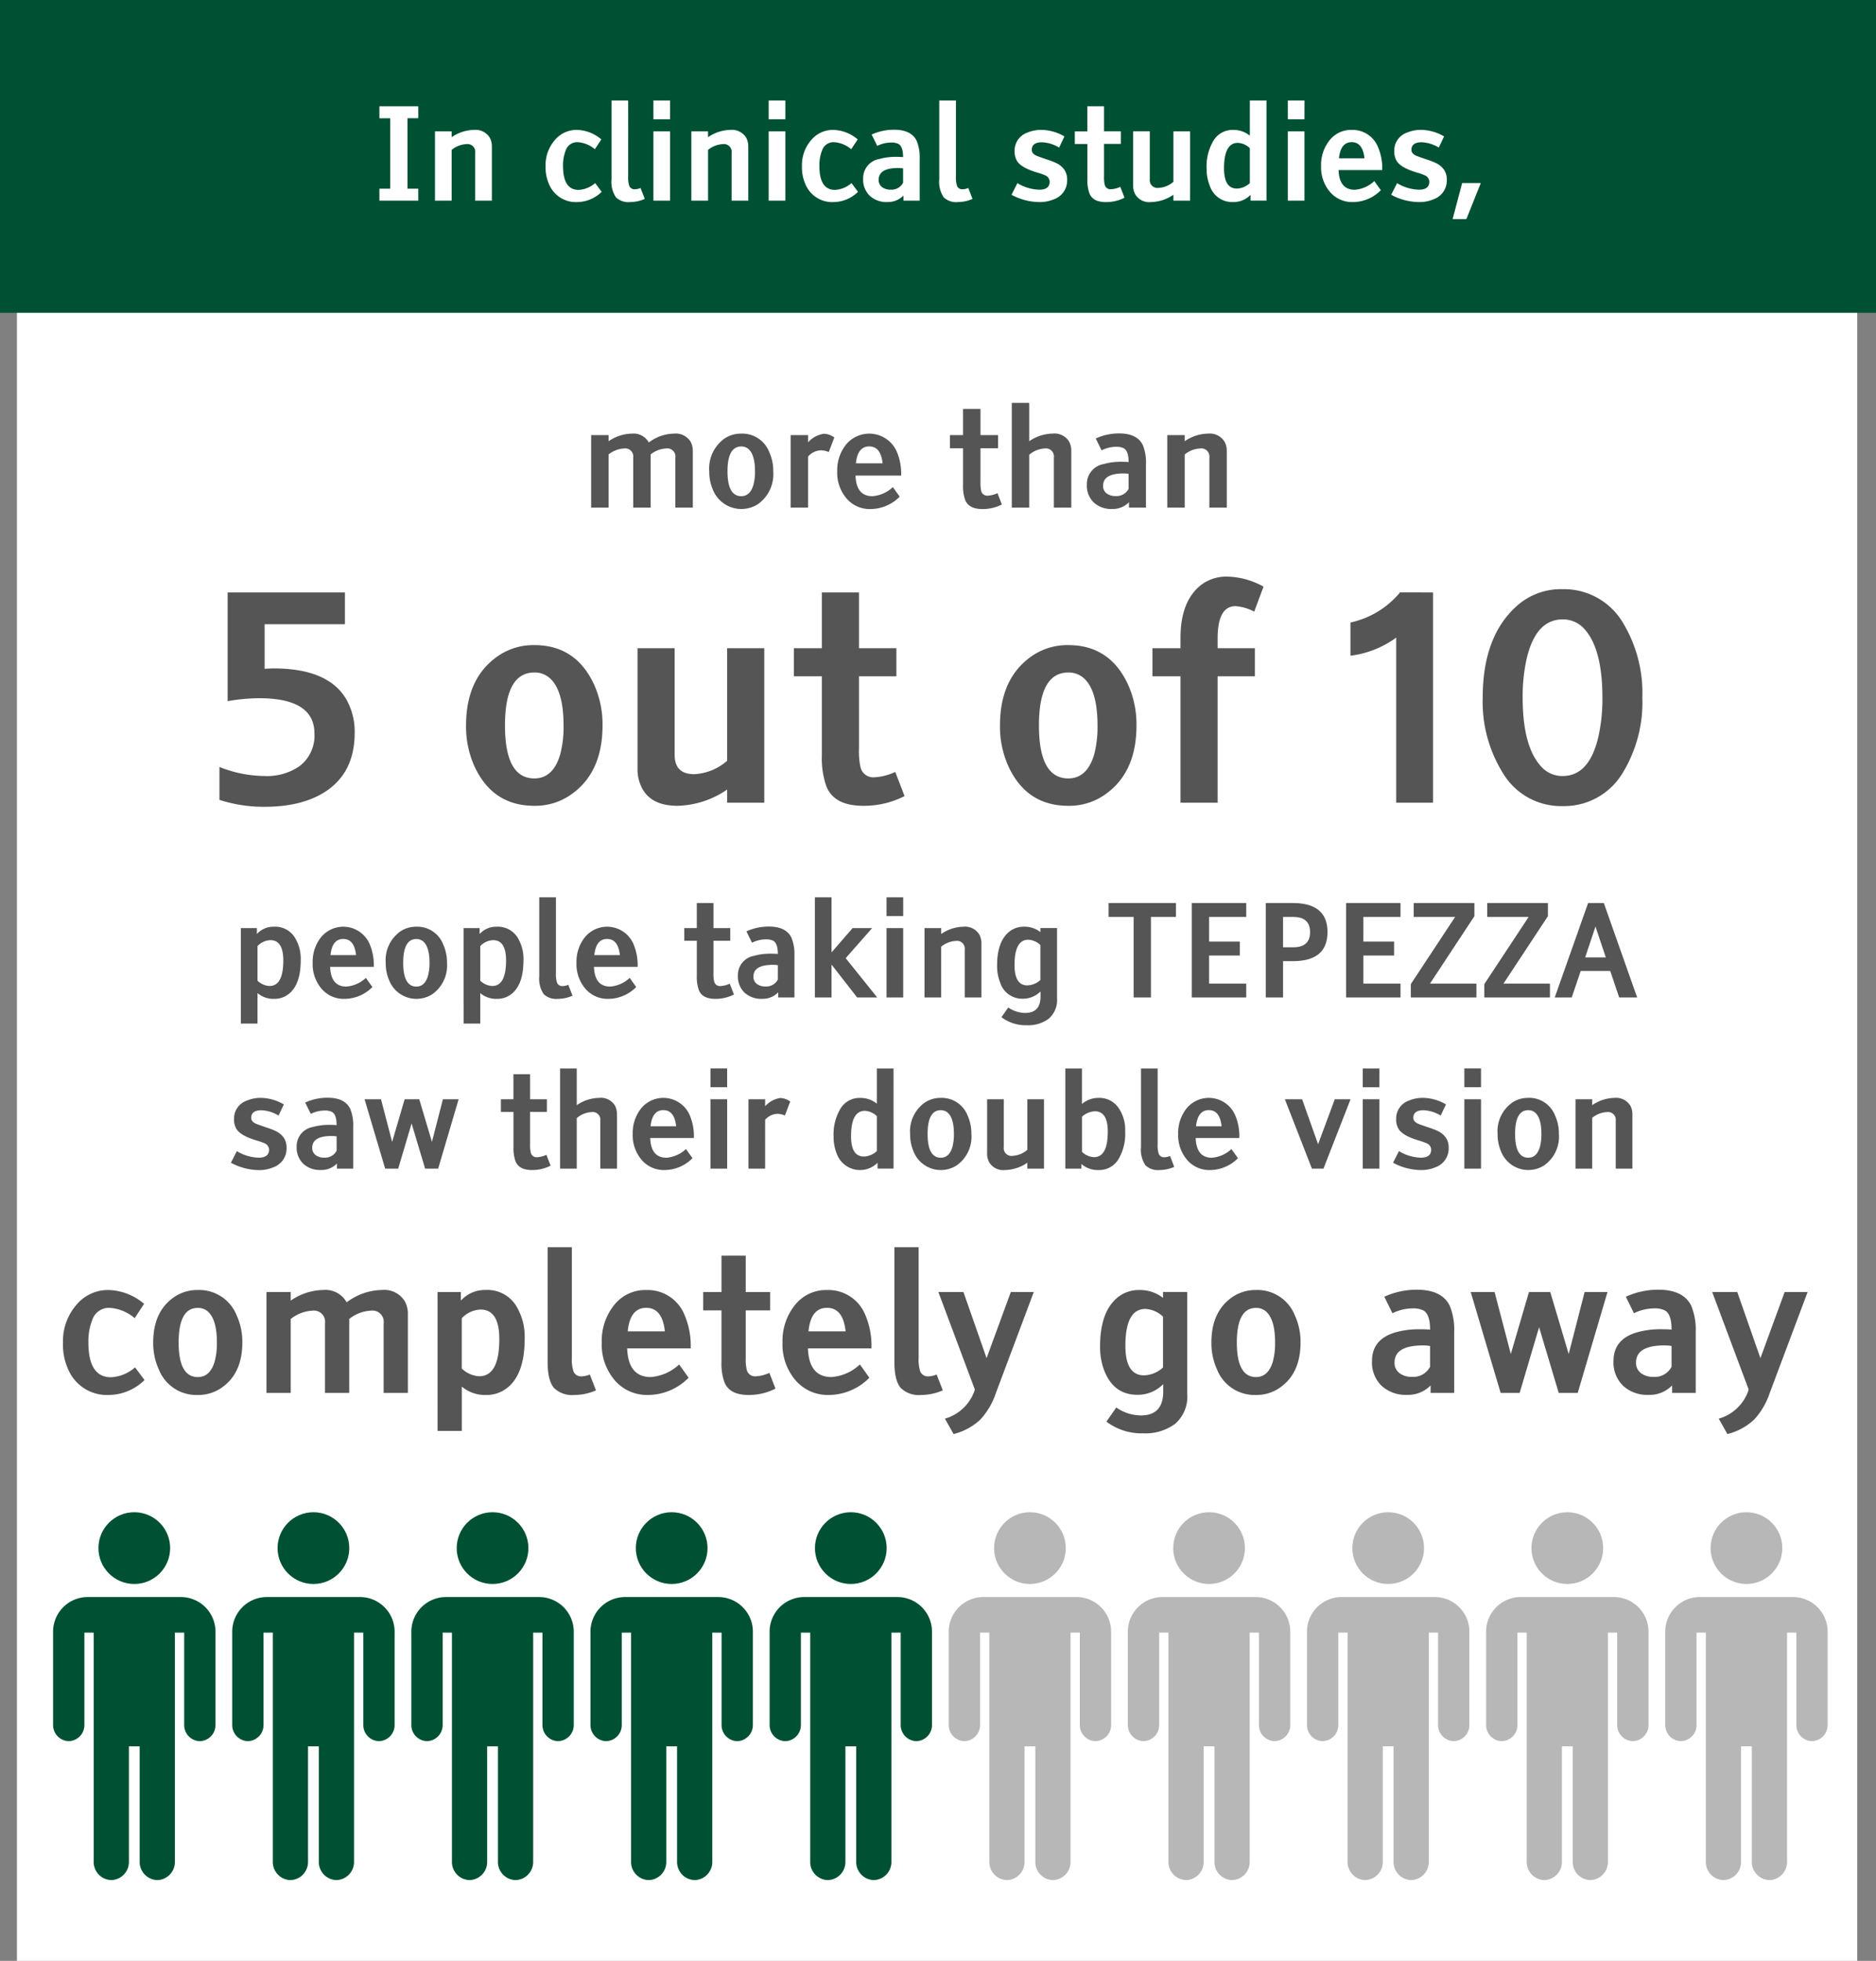 <svg xmlns="http://www.w3.org/2000/svg" width="318" height="332.224" viewBox="0 0 318 332.224">
  <rect x="0" y="0" width="318" height="332.224" fill="#808080" stroke="none"/>
  <g id="Group_8150" data-name="Group 8150" transform="translate(-22 -4941)">
    <path id="Path_491" data-name="Path 491" d="M0,0H311.949V332H0Z" transform="translate(24.872 4941.22)" fill="#fff"/>
    <rect id="Rectangle_218" data-name="Rectangle 218" width="318" height="53" transform="translate(22 4941)" fill="#005133"/>
    <path id="Introducing_TEPEZZA_" data-name="Introducing TEPEZZA," d="M-88.924-2.03H-87.1V0h-6.585V-2.03h1.826V-13.965h-1.826V-16H-87.1v2.03h-1.826Zm14.3-7.122V0h-2.825V-8.1a1.315,1.315,0,0,0-1.493-1.482,4.274,4.274,0,0,0-2.5.978V0h-2.825V-11.752h2.825v1a6.834,6.834,0,0,1,3.781-1.235,2.823,2.823,0,0,1,2.686,1.321A3.056,3.056,0,0,1-74.626-9.152Zm17.51,6.177L-56.01-1.5A6,6,0,0,1-60.156.236a4.9,4.9,0,0,1-4.6-2.653,7.064,7.064,0,0,1-.763-3.459,6.447,6.447,0,0,1,1.493-4.3,4.8,4.8,0,0,1,3.813-1.815,6.627,6.627,0,0,1,4.146,1.611l-1.1,1.665a5,5,0,0,0-2.976-1.2,2.052,2.052,0,0,0-1.977,1.439,6.7,6.7,0,0,0-.44,2.6q0,4.05,2.643,4.05A4.655,4.655,0,0,0-57.116-2.976Zm7.691.827.72,1.848a6.249,6.249,0,0,1-2.514.537,3.026,3.026,0,0,1-2.374-.806,4.677,4.677,0,0,1-.752-3.04V-16.973h2.825V-4.125a4.615,4.615,0,0,0,.193,1.644.956.956,0,0,0,.967.548A2.519,2.519,0,0,0-49.425-2.148Zm5.006-9.6V0h-2.825V-11.752Zm0-2.041h-2.825v-3.18h2.825Zm13.256,4.641V0h-2.825V-8.1a1.315,1.315,0,0,0-1.493-1.482,4.274,4.274,0,0,0-2.5.978V0H-40.81V-11.752h2.825v1A6.834,6.834,0,0,1-34.2-11.988a2.823,2.823,0,0,1,2.686,1.321A3.056,3.056,0,0,1-31.163-9.152Zm6.284-2.6V0H-27.7V-11.752Zm0-2.041H-27.7v-3.18h2.825ZM-13.664-2.976-12.558-1.5A6,6,0,0,1-16.7.236a4.9,4.9,0,0,1-4.6-2.653,7.064,7.064,0,0,1-.763-3.459,6.447,6.447,0,0,1,1.493-4.3,4.8,4.8,0,0,1,3.813-1.815,6.627,6.627,0,0,1,4.146,1.611l-1.1,1.665a5,5,0,0,0-2.976-1.2,2.052,2.052,0,0,0-1.977,1.439,6.7,6.7,0,0,0-.44,2.6q0,4.05,2.643,4.05A4.655,4.655,0,0,0-13.664-2.976ZM-9.3-9.281l-.945-1.923a9.049,9.049,0,0,1,3.792-.816q2.943,0,3.846,1.9a7.345,7.345,0,0,1,.5,3.029V0h-2.75V-.87a3.663,3.663,0,0,1-2.75,1.1A4.151,4.151,0,0,1-10.565-.827a3.769,3.769,0,0,1-1.123-2.89A3.287,3.287,0,0,1-8.959-7.058a10.047,10.047,0,0,1,2.825-.365q.666,0,1.214.043,0-1.8-.784-2.234a2.648,2.648,0,0,0-1.235-.236A5.357,5.357,0,0,0-9.3-9.281ZM-4.92-3.04V-5.468a4.861,4.861,0,0,0-.838-.064q-3.3,0-3.3,2a1.474,1.474,0,0,0,.623,1.268,2.368,2.368,0,0,0,1.407.4A2.205,2.205,0,0,0-4.92-3.04Zm11.054.892L6.854-.3A6.249,6.249,0,0,1,4.34.236,3.026,3.026,0,0,1,1.966-.569a4.677,4.677,0,0,1-.752-3.04V-16.973H4.039V-4.125a4.615,4.615,0,0,0,.193,1.644.956.956,0,0,0,.967.548A2.519,2.519,0,0,0,6.134-2.148ZM13.46-1l1-1.966a7.56,7.56,0,0,0,3.706,1.106q1.762,0,1.762-1.364A1.215,1.215,0,0,0,19.153-4.3,10.262,10.262,0,0,0,17.8-4.77q-2.664-.795-3.384-1.923a3.077,3.077,0,0,1-.43-1.7,3.219,3.219,0,0,1,2.127-3.126,6.15,6.15,0,0,1,2.514-.473,7.961,7.961,0,0,1,3.8,1.106l-.892,1.891a6.126,6.126,0,0,0-2.911-.9q-1.729,0-1.729,1.3,0,.591.752.956.258.129,1.944.7a11.3,11.3,0,0,1,1.568.623,3.456,3.456,0,0,1,1.273,1.1A2.978,2.978,0,0,1,22.892-3.5,3.364,3.364,0,0,1,20.646-.236,6.074,6.074,0,0,1,18.2.236,10.143,10.143,0,0,1,13.46-1ZM31.9-2.342,32.613-.5a6.773,6.773,0,0,1-3.147.741q-2.213,0-2.8-1.482a6.437,6.437,0,0,1-.344-2.363v-6H24.191v-2.138h2.127V-16h2.825v4.243H31.99v2.138H29.144v5.489A5.627,5.627,0,0,0,29.262-2.7a.988.988,0,0,0,1.031.763A4.213,4.213,0,0,0,31.9-2.342Zm2.17-.269v-9.142H36.9v8.11A1.31,1.31,0,0,0,38.393-2.17,4.105,4.105,0,0,0,40.9-3.19v-8.562h2.825V0H40.9V-1A6.978,6.978,0,0,1,37.114.236a2.766,2.766,0,0,1-2.686-1.321A3.08,3.08,0,0,1,34.074-2.61Zm19.787-8.4v-5.962h2.825V-.011H53.979V-.988A4.018,4.018,0,0,1,50.993.236a3.991,3.991,0,0,1-3.91-2.729,7.485,7.485,0,0,1-.548-2.933,8.493,8.493,0,0,1,1.171-4.759,3.76,3.76,0,0,1,3.33-1.8A4.345,4.345,0,0,1,53.861-11.011Zm0,8.035V-8.895a3.12,3.12,0,0,0-2.03-.9q-2.342,0-2.342,4.308,0,3.438,2.181,3.438A3.381,3.381,0,0,0,53.861-2.976Zm9.26-8.776V0H60.3V-11.752Zm0-2.041H60.3v-3.18h2.825ZM74.959-3.319l1.106,1.547A6.682,6.682,0,0,1,71.317.236,4.931,4.931,0,0,1,67.45-1.477a6.411,6.411,0,0,1-1.515-4.41,6.656,6.656,0,0,1,1.434-4.334,4.6,4.6,0,0,1,3.754-1.767,4.628,4.628,0,0,1,4.437,2.847A9.118,9.118,0,0,1,76.3-5.188H68.9q.118,3.341,2.75,3.341A5.443,5.443,0,0,0,74.959-3.319ZM68.965-7.176h4.329Q73-9.915,71.124-9.915T68.965-7.176ZM77.816-1l1-1.966a7.56,7.56,0,0,0,3.706,1.106q1.762,0,1.762-1.364A1.215,1.215,0,0,0,83.51-4.3a10.262,10.262,0,0,0-1.354-.473q-2.664-.795-3.384-1.923a3.077,3.077,0,0,1-.43-1.7,3.219,3.219,0,0,1,2.127-3.126,6.15,6.15,0,0,1,2.514-.473,7.961,7.961,0,0,1,3.8,1.106l-.892,1.891a6.126,6.126,0,0,0-2.911-.9q-1.729,0-1.729,1.3,0,.591.752.956.258.129,1.944.7a11.3,11.3,0,0,1,1.568.623,3.456,3.456,0,0,1,1.273,1.1A2.979,2.979,0,0,1,87.248-3.5,3.364,3.364,0,0,1,85-.236a6.074,6.074,0,0,1-2.449.473A10.143,10.143,0,0,1,77.816-1ZM90.567,3.115H88.236l1.611-6.1h3.158Z" transform="translate(180 4975)" fill="#fff"/>
    <g id="Group_1146" data-name="Group 1146" transform="translate(3.36 1195)">
      <g id="noun_people_1255095" transform="translate(27.64 4002.213)">
        <g id="Group_1127" data-name="Group 1127" transform="translate(0 0)">
          <path id="Path_488" data-name="Path 488" d="M25.648,25.3H10.723A5.878,5.878,0,0,0,5,31.323H5v15.6a2.725,2.725,0,0,0,2.653,2.791h0a2.725,2.725,0,0,0,2.653-2.791v-15.6H11.88V70.112a3.066,3.066,0,0,0,2.985,3.141h0a3.066,3.066,0,0,0,2.985-3.141V50.591h1.827V70.112a3.066,3.066,0,0,0,2.985,3.141h0a3.066,3.066,0,0,0,2.985-3.141V31.323h1.574v15.6a2.725,2.725,0,0,0,2.653,2.791h0a2.725,2.725,0,0,0,2.653-2.791v-15.6h0A5.877,5.877,0,0,0,26.805,25.3H25.648Z" transform="translate(-5 -10.93)" fill="#005133"/>
          <circle id="Ellipse_210" data-name="Ellipse 210" cx="6.078" cy="6.078" r="6.078" transform="translate(7.686)" fill="#005133"/>
        </g>
      </g>
      <g id="noun_people_1255095-2" data-name="noun_people_1255095" transform="translate(58.004 4002.213)">
        <g id="Group_1127-2" data-name="Group 1127" transform="translate(0 0)">
          <path id="Path_488-2" data-name="Path 488" d="M25.648,25.3H10.723A5.878,5.878,0,0,0,5,31.323H5v15.6a2.725,2.725,0,0,0,2.653,2.791h0a2.725,2.725,0,0,0,2.653-2.791v-15.6H11.88V70.112a3.066,3.066,0,0,0,2.985,3.141h0a3.066,3.066,0,0,0,2.985-3.141V50.591h1.827V70.112a3.066,3.066,0,0,0,2.985,3.141h0a3.066,3.066,0,0,0,2.985-3.141V31.323h1.574v15.6a2.725,2.725,0,0,0,2.653,2.791h0a2.725,2.725,0,0,0,2.653-2.791v-15.6h0A5.877,5.877,0,0,0,26.805,25.3H25.648Z" transform="translate(-5 -10.93)" fill="#005133"/>
          <circle id="Ellipse_210-2" data-name="Ellipse 210" cx="6.078" cy="6.078" r="6.078" transform="translate(7.686)" fill="#005133"/>
        </g>
      </g>
      <g id="noun_people_1255095-3" data-name="noun_people_1255095" transform="translate(88.368 4002.213)">
        <g id="Group_1127-3" data-name="Group 1127" transform="translate(0 0)">
          <path id="Path_488-3" data-name="Path 488" d="M25.648,25.3H10.723A5.878,5.878,0,0,0,5,31.323H5v15.6a2.725,2.725,0,0,0,2.653,2.791h0a2.725,2.725,0,0,0,2.653-2.791v-15.6H11.88V70.112a3.066,3.066,0,0,0,2.985,3.141h0a3.066,3.066,0,0,0,2.985-3.141V50.591h1.827V70.112a3.066,3.066,0,0,0,2.985,3.141h0a3.066,3.066,0,0,0,2.985-3.141V31.323h1.574v15.6a2.725,2.725,0,0,0,2.653,2.791h0a2.725,2.725,0,0,0,2.653-2.791v-15.6h0A5.877,5.877,0,0,0,26.805,25.3H25.648Z" transform="translate(-5 -10.93)" fill="#005133"/>
          <circle id="Ellipse_210-3" data-name="Ellipse 210" cx="6.078" cy="6.078" r="6.078" transform="translate(7.686)" fill="#005133"/>
        </g>
      </g>
      <g id="noun_people_1255095-4" data-name="noun_people_1255095" transform="translate(118.732 4002.213)">
        <g id="Group_1127-4" data-name="Group 1127" transform="translate(0 0)">
          <path id="Path_488-4" data-name="Path 488" d="M25.648,25.3H10.723A5.878,5.878,0,0,0,5,31.323H5v15.6a2.725,2.725,0,0,0,2.653,2.791h0a2.725,2.725,0,0,0,2.653-2.791v-15.6H11.88V70.112a3.066,3.066,0,0,0,2.985,3.141h0a3.066,3.066,0,0,0,2.985-3.141V50.591h1.827V70.112a3.066,3.066,0,0,0,2.985,3.141h0a3.066,3.066,0,0,0,2.985-3.141V31.323h1.574v15.6a2.725,2.725,0,0,0,2.653,2.791h0a2.725,2.725,0,0,0,2.653-2.791v-15.6h0A5.877,5.877,0,0,0,26.805,25.3H25.648Z" transform="translate(-5 -10.93)" fill="#005133"/>
          <circle id="Ellipse_210-4" data-name="Ellipse 210" cx="6.078" cy="6.078" r="6.078" transform="translate(7.686)" fill="#005133"/>
        </g>
      </g>
      <g id="noun_people_1255095-5" data-name="noun_people_1255095" transform="translate(149.095 4002.213)">
        <g id="Group_1127-5" data-name="Group 1127" transform="translate(0 0)">
          <path id="Path_488-5" data-name="Path 488" d="M25.648,25.3H10.723A5.878,5.878,0,0,0,5,31.323H5v15.6a2.725,2.725,0,0,0,2.653,2.791h0a2.725,2.725,0,0,0,2.653-2.791v-15.6H11.88V70.112a3.066,3.066,0,0,0,2.985,3.141h0a3.066,3.066,0,0,0,2.985-3.141V50.591h1.827V70.112a3.066,3.066,0,0,0,2.985,3.141h0a3.066,3.066,0,0,0,2.985-3.141V31.323h1.574v15.6a2.725,2.725,0,0,0,2.653,2.791h0a2.725,2.725,0,0,0,2.653-2.791v-15.6h0A5.877,5.877,0,0,0,26.805,25.3H25.648Z" transform="translate(-5 -10.93)" fill="#005133"/>
          <circle id="Ellipse_210-5" data-name="Ellipse 210" cx="6.078" cy="6.078" r="6.078" transform="translate(7.686)" fill="#005133"/>
        </g>
      </g>
      <g id="noun_people_1255095-6" data-name="noun_people_1255095" transform="translate(179.459 4002.213)">
        <g id="Group_1127-6" data-name="Group 1127" transform="translate(0 0)">
          <path id="Path_488-6" data-name="Path 488" d="M25.648,25.3H10.723A5.878,5.878,0,0,0,5,31.323H5v15.6a2.725,2.725,0,0,0,2.653,2.791h0a2.725,2.725,0,0,0,2.653-2.791v-15.6H11.88V70.112a3.066,3.066,0,0,0,2.985,3.141h0a3.066,3.066,0,0,0,2.985-3.141V50.591h1.827V70.112a3.066,3.066,0,0,0,2.985,3.141h0a3.066,3.066,0,0,0,2.985-3.141V31.323h1.574v15.6a2.725,2.725,0,0,0,2.653,2.791h0a2.725,2.725,0,0,0,2.653-2.791v-15.6h0A5.877,5.877,0,0,0,26.805,25.3H25.648Z" transform="translate(-5 -10.93)" fill="rgba(51,51,51,0.35)"/>
          <circle id="Ellipse_210-6" data-name="Ellipse 210" cx="6.078" cy="6.078" r="6.078" transform="translate(7.686)" fill="rgba(51,51,51,0.35)"/>
        </g>
      </g>
      <g id="noun_people_1255095-7" data-name="noun_people_1255095" transform="translate(209.823 4002.213)">
        <g id="Group_1127-7" data-name="Group 1127" transform="translate(0 0)">
          <path id="Path_488-7" data-name="Path 488" d="M25.648,25.3H10.723A5.878,5.878,0,0,0,5,31.323H5v15.6a2.725,2.725,0,0,0,2.653,2.791h0a2.725,2.725,0,0,0,2.653-2.791v-15.6H11.88V70.112a3.066,3.066,0,0,0,2.985,3.141h0a3.066,3.066,0,0,0,2.985-3.141V50.591h1.827V70.112a3.066,3.066,0,0,0,2.985,3.141h0a3.066,3.066,0,0,0,2.985-3.141V31.323h1.574v15.6a2.725,2.725,0,0,0,2.653,2.791h0a2.725,2.725,0,0,0,2.653-2.791v-15.6h0A5.877,5.877,0,0,0,26.805,25.3H25.648Z" transform="translate(-5 -10.93)" fill="rgba(51,51,51,0.35)"/>
          <circle id="Ellipse_210-7" data-name="Ellipse 210" cx="6.078" cy="6.078" r="6.078" transform="translate(7.686)" fill="rgba(51,51,51,0.35)"/>
        </g>
      </g>
      <g id="noun_people_1255095-8" data-name="noun_people_1255095" transform="translate(240.187 4002.213)">
        <g id="Group_1127-8" data-name="Group 1127" transform="translate(0 0)">
          <path id="Path_488-8" data-name="Path 488" d="M25.648,25.3H10.723A5.878,5.878,0,0,0,5,31.323H5v15.6a2.725,2.725,0,0,0,2.653,2.791h0a2.725,2.725,0,0,0,2.653-2.791v-15.6H11.88V70.112a3.066,3.066,0,0,0,2.985,3.141h0a3.066,3.066,0,0,0,2.985-3.141V50.591h1.827V70.112a3.066,3.066,0,0,0,2.985,3.141h0a3.066,3.066,0,0,0,2.985-3.141V31.323h1.574v15.6a2.725,2.725,0,0,0,2.653,2.791h0a2.725,2.725,0,0,0,2.653-2.791v-15.6h0A5.877,5.877,0,0,0,26.805,25.3H25.648Z" transform="translate(-5 -10.93)" fill="rgba(51,51,51,0.35)"/>
          <circle id="Ellipse_210-8" data-name="Ellipse 210" cx="6.078" cy="6.078" r="6.078" transform="translate(7.686)" fill="rgba(51,51,51,0.35)"/>
        </g>
      </g>
      <g id="noun_people_1255095-9" data-name="noun_people_1255095" transform="translate(270.551 4002.213)">
        <g id="Group_1127-9" data-name="Group 1127" transform="translate(0 0)">
          <path id="Path_488-9" data-name="Path 488" d="M25.648,25.3H10.723A5.878,5.878,0,0,0,5,31.323H5v15.6a2.725,2.725,0,0,0,2.653,2.791h0a2.725,2.725,0,0,0,2.653-2.791v-15.6H11.88V70.112a3.066,3.066,0,0,0,2.985,3.141h0a3.066,3.066,0,0,0,2.985-3.141V50.591h1.827V70.112a3.066,3.066,0,0,0,2.985,3.141h0a3.066,3.066,0,0,0,2.985-3.141V31.323h1.574v15.6a2.725,2.725,0,0,0,2.653,2.791h0a2.725,2.725,0,0,0,2.653-2.791v-15.6h0A5.877,5.877,0,0,0,26.805,25.3H25.648Z" transform="translate(-5 -10.93)" fill="rgba(51,51,51,0.35)"/>
          <circle id="Ellipse_210-9" data-name="Ellipse 210" cx="6.078" cy="6.078" r="6.078" transform="translate(7.686)" fill="rgba(51,51,51,0.35)"/>
        </g>
      </g>
      <g id="noun_people_1255095-10" data-name="noun_people_1255095" transform="translate(300.915 4002.213)">
        <g id="Group_1127-10" data-name="Group 1127" transform="translate(0 0)">
          <path id="Path_488-10" data-name="Path 488" d="M25.648,25.3H10.723A5.878,5.878,0,0,0,5,31.323H5v15.6a2.725,2.725,0,0,0,2.653,2.791h0a2.725,2.725,0,0,0,2.653-2.791v-15.6H11.88V70.112a3.066,3.066,0,0,0,2.985,3.141h0a3.066,3.066,0,0,0,2.985-3.141V50.591h1.827V70.112a3.066,3.066,0,0,0,2.985,3.141h0a3.066,3.066,0,0,0,2.985-3.141V31.323h1.574v15.6a2.725,2.725,0,0,0,2.653,2.791h0a2.725,2.725,0,0,0,2.653-2.791v-15.6h0A5.877,5.877,0,0,0,26.805,25.3H25.648Z" transform="translate(-5 -10.93)" fill="rgba(51,51,51,0.35)"/>
          <circle id="Ellipse_210-10" data-name="Ellipse 210" cx="6.078" cy="6.078" r="6.078" transform="translate(7.686)" fill="rgba(51,51,51,0.35)"/>
        </g>
      </g>
    </g>
    <path id="Path_1516" data-name="Path 1516" d="M-120.8-.479V-6.053a21.057,21.057,0,0,0,7.632,1.531,9.68,9.68,0,0,0,5.981-1.7,6.487,6.487,0,0,0,2.488-5.5q0-5.981-9.379-5.981a31.665,31.665,0,0,0-5.335.5V-35.625h19.882v5.383h-13.614v7.561q1.053-.072,1.507-.072,9.211,0,12.3,5.168a11.057,11.057,0,0,1,1.459,5.742q0,6.364-4.426,9.594Q-106.35.694-113.169.694A24.428,24.428,0,0,1-120.8-.479ZM-67.423-26.7q7.034,0,10.121,6.675a16.363,16.363,0,0,1,1.436,6.938q0,8.111-5.5,11.819A10.487,10.487,0,0,1-67.423.526q-7.058,0-10.145-6.675A16.363,16.363,0,0,1-79-13.087q0-8.111,5.527-11.843A10.589,10.589,0,0,1-67.423-26.7Zm0,4.642q-4.977,0-4.977,8.972t4.977,8.972q3.182,0,4.378-4.043a18.179,18.179,0,0,0,.574-4.929q0-5.862-2.273-7.967A3.831,3.831,0,0,0-67.423-22.06Zm17.49,16.246V-26.175h6.292V-8.111q0,3.278,3.326,3.278A9.144,9.144,0,0,0-34.74-7.106V-26.175h6.292V0H-34.74V-2.225A15.543,15.543,0,0,1-43.162.526q-4.4,0-5.981-2.943A6.859,6.859,0,0,1-49.933-5.814Zm43.688.6,1.579,4.091A15.086,15.086,0,0,1-11.676.526q-4.929,0-6.245-3.3a14.338,14.338,0,0,1-.766-5.264V-21.414h-4.737v-4.761h4.737v-9.451h6.292v9.451h6.34v4.761h-6.34V-9.187a12.533,12.533,0,0,0,.263,3.182,2.2,2.2,0,0,0,2.3,1.7A9.383,9.383,0,0,0-6.245-5.216ZM23.088-26.7q7.034,0,10.121,6.675a16.363,16.363,0,0,1,1.436,6.938q0,8.111-5.5,11.819A10.487,10.487,0,0,1,23.088.526q-7.058,0-10.145-6.675a16.363,16.363,0,0,1-1.436-6.938q0-8.111,5.527-11.843A10.589,10.589,0,0,1,23.088-26.7Zm0,4.642q-4.977,0-4.977,8.972t4.977,8.972q3.182,0,4.378-4.043a18.179,18.179,0,0,0,.574-4.929q0-5.862-2.273-7.967A3.831,3.831,0,0,0,23.088-22.06ZM56.178-36.606,54.6-32.372A8.044,8.044,0,0,0,51.44-33.3Q48.4-33.3,48.4-27.85v1.675h6.316v4.761H48.4V0H42.109V-21.414H37.348v-4.761h4.761v-1.794q0-6.2,3.517-8.948a7.057,7.057,0,0,1,4.45-1.388A13.162,13.162,0,0,1,56.178-36.606Zm28.735.981V0H78.668V-27.969a16.623,16.623,0,0,1-7.752,3.063v-5.623a15.032,15.032,0,0,0,8.4-5.1Zm21.964-.55a11.6,11.6,0,0,1,10.216,5.67,22.981,22.981,0,0,1,3.3,12.7,22.907,22.907,0,0,1-3.3,12.7A11.559,11.559,0,0,1,106.876.574,11.483,11.483,0,0,1,96.708-5.1a22.827,22.827,0,0,1-3.374-12.7q0-10.647,6.077-15.791A11.186,11.186,0,0,1,106.876-36.176Zm0,5.12q-4.474,0-6.053,6.484a28.913,28.913,0,0,0-.718,6.771q0,8.087,2.991,11.508a4.8,4.8,0,0,0,3.78,1.771q4.474,0,6.029-6.508a29.106,29.106,0,0,0,.718-6.771q0-8.111-2.943-11.508A4.856,4.856,0,0,0,106.876-31.056Z" transform="translate(180 5077)" fill="#555"/>
    <path id="Path_1517" data-name="Path 1517" d="M24.825,5.248h2.718v1a3.759,3.759,0,0,1,2.89-1.235,3.928,3.928,0,0,1,3.48,1.729,6.852,6.852,0,0,1,1.063,3.932q0,4.211-2.105,5.79a3.871,3.871,0,0,1-2.406.773,4.17,4.17,0,0,1-2.814-.978v5.167H24.825ZM27.65,8.3v5.854a3.12,3.12,0,0,0,2.03.9q2.342,0,2.342-4.318,0-3.448-2.181-3.448A3.133,3.133,0,0,0,27.65,8.3Zm18.369,5.382,1.106,1.547a6.682,6.682,0,0,1-4.748,2.009,4.931,4.931,0,0,1-3.867-1.713A6.411,6.411,0,0,1,37,11.113,6.656,6.656,0,0,1,38.43,6.779a4.877,4.877,0,0,1,8.191,1.08,9.118,9.118,0,0,1,.741,3.953h-7.4q.118,3.341,2.75,3.341A5.443,5.443,0,0,0,46.019,13.681ZM40.025,9.824h4.329q-.29-2.739-2.17-2.739T40.025,9.824ZM54.581,5.012a4.694,4.694,0,0,1,4.544,3,7.346,7.346,0,0,1,.645,3.115A5.938,5.938,0,0,1,57.3,16.431a4.968,4.968,0,0,1-7.272-2.191,7.346,7.346,0,0,1-.645-3.115,5.956,5.956,0,0,1,2.481-5.317A4.754,4.754,0,0,1,54.581,5.012Zm0,2.084q-2.234,0-2.234,4.028t2.234,4.028q1.429,0,1.966-1.815a8.162,8.162,0,0,0,.258-2.213q0-2.632-1.021-3.577A1.72,1.72,0,0,0,54.581,7.1Zm8-1.848H65.3v1a3.759,3.759,0,0,1,2.89-1.235,3.928,3.928,0,0,1,3.48,1.729,6.852,6.852,0,0,1,1.063,3.932q0,4.211-2.105,5.79a3.871,3.871,0,0,1-2.406.773,4.17,4.17,0,0,1-2.814-.978v5.167H62.583ZM65.409,8.3v5.854a3.12,3.12,0,0,0,2.03.9q2.342,0,2.342-4.318,0-3.448-2.181-3.448A3.133,3.133,0,0,0,65.409,8.3ZM80.33,14.852l.72,1.848a6.249,6.249,0,0,1-2.514.537,3.026,3.026,0,0,1-2.374-.806,4.677,4.677,0,0,1-.752-3.04V.027h2.825V12.875a4.615,4.615,0,0,0,.193,1.644.956.956,0,0,0,.967.548A2.519,2.519,0,0,0,80.33,14.852Zm10.409-1.171,1.106,1.547A6.682,6.682,0,0,1,87.1,17.236a4.931,4.931,0,0,1-3.867-1.713,6.411,6.411,0,0,1-1.515-4.41,6.656,6.656,0,0,1,1.434-4.334,4.877,4.877,0,0,1,8.191,1.08,9.118,9.118,0,0,1,.741,3.953h-7.4q.118,3.341,2.75,3.341A5.443,5.443,0,0,0,90.739,13.681ZM84.745,9.824h4.329q-.29-2.739-2.17-2.739T84.745,9.824ZM107.7,14.658l.709,1.837a6.773,6.773,0,0,1-3.147.741q-2.213,0-2.8-1.482a6.437,6.437,0,0,1-.344-2.363v-6H99.988V5.248h2.127V1h2.825V5.248h2.847V7.386H104.94v5.489a5.627,5.627,0,0,0,.118,1.429.988.988,0,0,0,1.031.763A4.213,4.213,0,0,0,107.7,14.658Zm3.771-6.939L110.526,5.8a9.049,9.049,0,0,1,3.792-.816q2.943,0,3.846,1.9a7.345,7.345,0,0,1,.5,3.029V17h-2.75v-.87a3.663,3.663,0,0,1-2.75,1.1,4.151,4.151,0,0,1-2.959-1.053,3.769,3.769,0,0,1-1.123-2.89,3.287,3.287,0,0,1,2.729-3.341,10.047,10.047,0,0,1,2.825-.365q.666,0,1.214.043,0-1.8-.784-2.234a2.648,2.648,0,0,0-1.235-.236A5.357,5.357,0,0,0,111.471,7.719Zm4.383,6.241V11.532a4.861,4.861,0,0,0-.838-.064q-3.3,0-3.3,2a1.474,1.474,0,0,0,.623,1.268,2.368,2.368,0,0,0,1.407.4A2.205,2.205,0,0,0,115.854,13.96ZM132.7,17h-3.405l-4.34-5.575V17h-2.825V.027h2.825V9.362l3.566-4.114h3.309l-4.479,5.092Zm4.4-11.752V17h-2.825V5.248Zm0-2.041h-2.825V.027H137.1Zm13.256,4.641V17h-2.825V8.9a1.315,1.315,0,0,0-1.493-1.482,4.274,4.274,0,0,0-2.5.978V17h-2.825V5.248h2.825v1a6.834,6.834,0,0,1,3.781-1.235A2.823,2.823,0,0,1,150,6.333,3.056,3.056,0,0,1,150.358,7.848Zm10-1.923V5.237h2.825v11.9a4.167,4.167,0,0,1-1.439,3.48,5.841,5.841,0,0,1-3.717,1.085,6.756,6.756,0,0,1-4.265-1.364l1.149-1.644a5.088,5.088,0,0,0,2.857.924q2.61,0,2.61-2.771v-.87a4.176,4.176,0,0,1-3.019,1.235,3.892,3.892,0,0,1-3.813-2.718,7.62,7.62,0,0,1-.526-2.922q0-4.061,2.073-5.726a3.9,3.9,0,0,1,2.524-.838A4.326,4.326,0,0,1,160.359,5.925Zm0,8.11V8.116a3.169,3.169,0,0,0-2.052-.9q-2.331,0-2.331,4.286,0,3.448,2.17,3.448A3.4,3.4,0,0,0,160.359,14.035ZM171.917,3.357V1h11.419V3.357h-4.243V17h-2.933V3.357Zm23.332,11.29V17h-9.228V1h9.228V3.357h-6.295V7.536h5.21V9.889h-5.21v4.759ZM198.558,1h4.576q5.887,0,5.887,4.92t-5.844,4.92h-1.687V17h-2.933Zm2.933,2.353V8.492h1.729q2.847,0,2.847-2.567T203.22,3.357ZM221.4,14.647V17h-9.228V1H221.4V3.357H215.1V7.536h5.21V9.889H215.1v4.759Zm2.234-11.29V1h10.291V3.229l-7.53,11.419h7.874V17H223.147V14.733l7.509-11.376Zm12.461,0V1h10.291V3.229l-7.53,11.419h7.874V17H235.608V14.733l7.509-11.376ZM252.7,10.211h3.5L254.45,4.979ZM258.467,17l-1.515-4.49h-5.006L250.421,17h-2.879L253.2,1h2.664l5.65,16ZM23.144,45l1-1.966a7.56,7.56,0,0,0,3.706,1.106q1.762,0,1.762-1.364a1.215,1.215,0,0,0-.773-1.074,10.262,10.262,0,0,0-1.354-.473q-2.664-.795-3.384-1.923a3.077,3.077,0,0,1-.43-1.7A3.219,3.219,0,0,1,25.8,34.484a6.15,6.15,0,0,1,2.514-.473,7.961,7.961,0,0,1,3.8,1.106l-.892,1.891a6.126,6.126,0,0,0-2.911-.9q-1.729,0-1.729,1.3,0,.591.752.956.258.129,1.944.7a11.3,11.3,0,0,1,1.568.623,3.456,3.456,0,0,1,1.273,1.1,2.978,2.978,0,0,1,.457,1.719,3.364,3.364,0,0,1-2.245,3.266,6.074,6.074,0,0,1-2.449.473A10.143,10.143,0,0,1,23.144,45Zm13.535-8.282L35.733,34.8a9.049,9.049,0,0,1,3.792-.816q2.943,0,3.846,1.9a7.345,7.345,0,0,1,.5,3.029V46h-2.75v-.87a3.663,3.663,0,0,1-2.75,1.1,4.151,4.151,0,0,1-2.959-1.053,3.769,3.769,0,0,1-1.123-2.89,3.287,3.287,0,0,1,2.729-3.341,10.047,10.047,0,0,1,2.825-.365q.666,0,1.214.043,0-1.8-.784-2.234a2.648,2.648,0,0,0-1.235-.236A5.357,5.357,0,0,0,36.679,36.719Zm4.383,6.241V40.532a4.861,4.861,0,0,0-.838-.064q-3.3,0-3.3,2a1.474,1.474,0,0,0,.623,1.268,2.368,2.368,0,0,0,1.407.4A2.205,2.205,0,0,0,41.062,42.96Zm15,3.04L53.77,38.341,51.5,46H49.29L45.8,34.248h2.782l1.891,7.219,2.116-7.219h2.481l2.148,7.219,1.858-7.219H61.74L58.271,46Zm20.561-2.342.709,1.837a6.773,6.773,0,0,1-3.147.741q-2.213,0-2.8-1.482a6.437,6.437,0,0,1-.344-2.363v-6H68.905V34.248h2.127V30h2.825v4.243H76.7v2.138H73.857v5.489a5.627,5.627,0,0,0,.118,1.429.988.988,0,0,0,1.031.763A4.213,4.213,0,0,0,76.618,43.658Zm11.967-6.811V46H85.76V37.9a1.31,1.31,0,0,0-1.482-1.482,4.181,4.181,0,0,0-2.514,1.021V46H78.938V29.027h2.825v6.22a6.849,6.849,0,0,1,3.792-1.235,2.773,2.773,0,0,1,2.686,1.311A3.2,3.2,0,0,1,88.585,36.848Zm11.688,5.833,1.106,1.547a6.682,6.682,0,0,1-4.748,2.009,4.931,4.931,0,0,1-3.867-1.713,6.411,6.411,0,0,1-1.515-4.41,6.656,6.656,0,0,1,1.434-4.334,4.877,4.877,0,0,1,8.191,1.08,9.118,9.118,0,0,1,.741,3.953h-7.4q.118,3.341,2.75,3.341A5.443,5.443,0,0,0,100.272,42.681Zm-5.994-3.856h4.329q-.29-2.739-2.17-2.739T94.278,38.824Zm12.977-4.576V46H104.43V34.248Zm0-2.041H104.43v-3.18h2.825Zm6.435,5.521V46h-2.825V34.248h2.825V35.43a4.239,4.239,0,0,1,2.578-1.4,3.037,3.037,0,0,1,1.676.6l-.9,2.363a3.392,3.392,0,0,0-1.268-.279A2.887,2.887,0,0,0,113.689,37.729Zm18.938-2.739V29.027h2.825V45.989h-2.707v-.978a4.2,4.2,0,0,1-6.9-1.5,7.485,7.485,0,0,1-.548-2.933,8.493,8.493,0,0,1,1.171-4.759,3.76,3.76,0,0,1,3.33-1.8A4.345,4.345,0,0,1,132.628,34.989Zm0,8.035V37.105a3.12,3.12,0,0,0-2.03-.9q-2.342,0-2.342,4.308,0,3.438,2.181,3.438A3.381,3.381,0,0,0,132.628,43.024Zm10.839-9.013a4.694,4.694,0,0,1,4.544,3,7.346,7.346,0,0,1,.645,3.115,5.938,5.938,0,0,1-2.471,5.307,4.968,4.968,0,0,1-7.272-2.191,7.346,7.346,0,0,1-.645-3.115,5.956,5.956,0,0,1,2.481-5.317A4.754,4.754,0,0,1,143.467,34.012Zm0,2.084q-2.234,0-2.234,4.028t2.234,4.028q1.429,0,1.966-1.815a8.162,8.162,0,0,0,.258-2.213q0-2.632-1.021-3.577A1.72,1.72,0,0,0,143.467,36.1Zm7.853,7.294V34.248h2.825v8.11a1.31,1.31,0,0,0,1.493,1.472,4.105,4.105,0,0,0,2.5-1.021V34.248h2.825V46h-2.825V45a6.978,6.978,0,0,1-3.781,1.235,2.766,2.766,0,0,1-2.686-1.321A3.08,3.08,0,0,1,151.319,43.39Zm15.974,1.815V46h-2.718V29.027H167.4v6.016a4.286,4.286,0,0,1,2.847-1.031,3.911,3.911,0,0,1,3.266,1.574,6.5,6.5,0,0,1,1.214,4.087,8.447,8.447,0,0,1-1.192,4.818,3.809,3.809,0,0,1-3.33,1.746A4.245,4.245,0,0,1,167.293,45.205Zm.107-7.992v5.94a3.12,3.12,0,0,0,2.03.9q2.342,0,2.342-4.318,0-3.448-2.181-3.448A3.44,3.44,0,0,0,167.4,37.213Zm14.921,6.639.72,1.848a6.249,6.249,0,0,1-2.514.537,3.026,3.026,0,0,1-2.374-.806,4.677,4.677,0,0,1-.752-3.04V29.027h2.825V41.875a4.615,4.615,0,0,0,.193,1.644.956.956,0,0,0,.967.548A2.519,2.519,0,0,0,182.321,43.852Zm10.409-1.171,1.106,1.547a6.682,6.682,0,0,1-4.748,2.009,4.931,4.931,0,0,1-3.867-1.713,6.411,6.411,0,0,1-1.515-4.41,6.656,6.656,0,0,1,1.434-4.334,4.877,4.877,0,0,1,8.191,1.08,9.118,9.118,0,0,1,.741,3.953h-7.4q.118,3.341,2.75,3.341A5.443,5.443,0,0,0,192.73,42.681Zm-5.994-3.856h4.329q-.29-2.739-2.17-2.739T186.736,38.824ZM206.384,46,201.8,34.248h2.922l2.707,7.616,2.825-7.616h2.675L208.339,46Zm11.44-11.752V46H215V34.248Zm0-2.041H215v-3.18h2.825ZM220.134,45l1-1.966a7.56,7.56,0,0,0,3.706,1.106q1.762,0,1.762-1.364a1.215,1.215,0,0,0-.773-1.074,10.262,10.262,0,0,0-1.354-.473q-2.664-.795-3.384-1.923a3.077,3.077,0,0,1-.43-1.7,3.219,3.219,0,0,1,2.127-3.126,6.15,6.15,0,0,1,2.514-.473,7.961,7.961,0,0,1,3.8,1.106l-.892,1.891a6.126,6.126,0,0,0-2.911-.9q-1.729,0-1.729,1.3,0,.591.752.956.258.129,1.944.7a11.3,11.3,0,0,1,1.568.623,3.456,3.456,0,0,1,1.273,1.1,2.978,2.978,0,0,1,.457,1.719,3.364,3.364,0,0,1-2.245,3.266,6.074,6.074,0,0,1-2.449.473A10.143,10.143,0,0,1,220.134,45Zm14.91-10.753V46h-2.825V34.248Zm0-2.041h-2.825v-3.18h2.825Zm8.014,1.8a4.694,4.694,0,0,1,4.544,3,7.346,7.346,0,0,1,.645,3.115,5.938,5.938,0,0,1-2.471,5.307,4.968,4.968,0,0,1-7.272-2.191,7.346,7.346,0,0,1-.645-3.115,5.956,5.956,0,0,1,2.481-5.317A4.754,4.754,0,0,1,243.058,34.012Zm0,2.084q-2.234,0-2.234,4.028t2.234,4.028q1.429,0,1.966-1.815a8.162,8.162,0,0,0,.258-2.213q0-2.632-1.021-3.577A1.72,1.72,0,0,0,243.058,36.1Zm17.649.752V46h-2.825V37.9a1.315,1.315,0,0,0-1.493-1.482,4.274,4.274,0,0,0-2.5.978V46h-2.825V34.248h2.825v1a6.834,6.834,0,0,1,3.781-1.235,2.823,2.823,0,0,1,2.686,1.321A3.056,3.056,0,0,1,260.707,36.848Z" transform="translate(38 5093)" fill="#555"/>
    <path id="Path_1518" data-name="Path 1518" d="M100.291,8.993V18H97.337V9.532a1.37,1.37,0,0,0-1.55-1.55A4.657,4.657,0,0,0,93.16,8.993V18H90.206V5.714H93.16V6.758a7.16,7.16,0,0,1,3.964-1.292,2.957,2.957,0,0,1,2.853,1.5,7.262,7.262,0,0,1,4.29-1.5,2.94,2.94,0,0,1,2.8,1.381,3.2,3.2,0,0,1,.371,1.583V18H104.48V9.532a1.37,1.37,0,0,0-1.55-1.55A4.521,4.521,0,0,0,100.291,8.993Zm15.363-3.526A4.907,4.907,0,0,1,120.4,8.6a7.68,7.68,0,0,1,.674,3.257A6.207,6.207,0,0,1,118.5,17.4a5.194,5.194,0,0,1-7.6-2.291,7.68,7.68,0,0,1-.674-3.257A6.226,6.226,0,0,1,112.813,6.3,4.97,4.97,0,0,1,115.654,5.467Zm0,2.179q-2.336,0-2.336,4.211t2.336,4.211q1.494,0,2.055-1.9a8.533,8.533,0,0,0,.27-2.313q0-2.751-1.067-3.74A1.8,1.8,0,0,0,115.654,7.646Zm11.32,1.707V18h-2.954V5.714h2.954V6.949a4.432,4.432,0,0,1,2.7-1.46,3.175,3.175,0,0,1,1.752.629l-.943,2.471a3.546,3.546,0,0,0-1.325-.292A3.018,3.018,0,0,0,126.975,9.353ZM141.35,14.53l1.157,1.617a6.985,6.985,0,0,1-4.964,2.1,5.156,5.156,0,0,1-4.043-1.791,6.7,6.7,0,0,1-1.583-4.61,6.959,6.959,0,0,1,1.5-4.531,5.1,5.1,0,0,1,8.563,1.129,9.532,9.532,0,0,1,.775,4.133h-7.738q.124,3.493,2.875,3.493A5.69,5.69,0,0,0,141.35,14.53ZM135.083,10.5h4.526q-.3-2.864-2.269-2.864T135.083,10.5Zm24,5.054.741,1.92a7.081,7.081,0,0,1-3.291.775q-2.313,0-2.931-1.55a6.73,6.73,0,0,1-.359-2.471V7.949h-2.224V5.714h2.224V1.278H156.2V5.714h2.976V7.949H156.2v5.739a5.883,5.883,0,0,0,.124,1.494,1.033,1.033,0,0,0,1.078.8A4.4,4.4,0,0,0,159.083,15.552Zm12.511-7.12V18H168.64V9.532a1.37,1.37,0,0,0-1.55-1.55,4.371,4.371,0,0,0-2.628,1.067V18h-2.954V.256h2.954v6.5a7.16,7.16,0,0,1,3.964-1.292,2.9,2.9,0,0,1,2.808,1.37A3.343,3.343,0,0,1,171.593,8.432Zm5.132-.135-.988-2.01a9.461,9.461,0,0,1,3.964-.854q3.077,0,4.021,1.988a7.679,7.679,0,0,1,.528,3.167V18h-2.875v-.91a3.829,3.829,0,0,1-2.875,1.146,4.34,4.34,0,0,1-3.094-1.1,3.941,3.941,0,0,1-1.174-3.021,3.436,3.436,0,0,1,2.853-3.493,10.5,10.5,0,0,1,2.954-.382q.7,0,1.269.045,0-1.887-.82-2.336A2.768,2.768,0,0,0,179.2,7.7,5.6,5.6,0,0,0,176.726,8.3Zm4.582,6.525V12.284a5.082,5.082,0,0,0-.876-.067q-3.448,0-3.448,2.089a1.541,1.541,0,0,0,.651,1.325,2.475,2.475,0,0,0,1.471.416A2.306,2.306,0,0,0,181.308,14.822Zm16.644-6.39V18H195V9.532a1.375,1.375,0,0,0-1.561-1.55A4.468,4.468,0,0,0,190.82,9v9h-2.954V5.714h2.954V6.758a7.145,7.145,0,0,1,3.953-1.292,2.951,2.951,0,0,1,2.808,1.381A3.2,3.2,0,0,1,197.951,8.432Z" transform="translate(32 5009)" fill="#555"/>
    <path id="Path_1519" data-name="Path 1519" d="M-135.109-4.328l1.609,2.141A8.73,8.73,0,0,1-139.531.344a7.126,7.126,0,0,1-6.687-3.859,10.276,10.276,0,0,1-1.109-5.031,9.377,9.377,0,0,1,2.172-6.25,6.982,6.982,0,0,1,5.547-2.641,9.639,9.639,0,0,1,6.031,2.344l-1.594,2.422a7.268,7.268,0,0,0-4.328-1.75,2.985,2.985,0,0,0-2.875,2.094,9.746,9.746,0,0,0-.641,3.781q0,5.891,3.844,5.891A6.771,6.771,0,0,0-135.109-4.328Zm10.641-13.109a6.827,6.827,0,0,1,6.609,4.359,10.686,10.686,0,0,1,.938,4.531q0,5.3-3.594,7.719A6.849,6.849,0,0,1-124.469.344a6.838,6.838,0,0,1-6.625-4.359,10.686,10.686,0,0,1-.937-4.531q0-5.3,3.609-7.734A6.915,6.915,0,0,1-124.469-17.437Zm0,3.031q-3.25,0-3.25,5.859t3.25,5.859q2.078,0,2.859-2.641a11.872,11.872,0,0,0,.375-3.219q0-3.828-1.484-5.2A2.5,2.5,0,0,0-124.469-14.406ZM-98.8-12.531V0h-4.109V-11.781a1.906,1.906,0,0,0-2.156-2.156,6.479,6.479,0,0,0-3.656,1.406V0h-4.109V-17.094h4.109v1.453a9.962,9.962,0,0,1,5.516-1.8,4.114,4.114,0,0,1,3.969,2.094,10.1,10.1,0,0,1,5.969-2.094,4.091,4.091,0,0,1,3.891,1.922,4.445,4.445,0,0,1,.516,2.2V0h-4.109V-11.781a1.906,1.906,0,0,0-2.156-2.156A6.29,6.29,0,0,0-98.8-12.531Zm14.969-4.562h3.953v1.453a5.467,5.467,0,0,1,4.2-1.8,5.713,5.713,0,0,1,5.063,2.516A9.966,9.966,0,0,1-69.062-9.2q0,6.125-3.062,8.422a5.63,5.63,0,0,1-3.5,1.125,6.065,6.065,0,0,1-4.094-1.422V6.438h-4.109Zm4.109,4.438v8.516a4.539,4.539,0,0,0,2.953,1.313q3.406,0,3.406-6.281,0-5.016-3.172-5.016A4.558,4.558,0,0,0-79.719-12.656Zm21.7,9.531,1.047,2.688a9.09,9.09,0,0,1-3.656.781A4.4,4.4,0,0,1-64.078-.828q-1.094-1.25-1.094-4.422V-24.687h4.109V-6a6.712,6.712,0,0,0,.281,2.391,1.39,1.39,0,0,0,1.406.8A3.664,3.664,0,0,0-58.016-3.125Zm15.141-1.7,1.609,2.25A9.719,9.719,0,0,1-48.172.344,7.173,7.173,0,0,1-53.8-2.148,9.325,9.325,0,0,1-56-8.562a9.682,9.682,0,0,1,2.086-6.3,6.7,6.7,0,0,1,5.461-2.57A6.731,6.731,0,0,1-42-13.3a13.262,13.262,0,0,1,1.078,5.75H-51.687q.172,4.859,4,4.859A7.917,7.917,0,0,0-42.875-4.828Zm-8.719-5.609h6.3q-.422-3.984-3.156-3.984Q-51.2-14.422-51.594-10.437Zm24.016,7.031,1.031,2.672A9.852,9.852,0,0,1-31.125.344q-3.219,0-4.078-2.156a9.363,9.363,0,0,1-.5-3.437v-8.734H-38.8v-3.109H-35.7v-6.172h4.109v6.172h4.141v3.109h-4.141V-6a8.185,8.185,0,0,0,.172,2.078,1.438,1.438,0,0,0,1.5,1.109A6.127,6.127,0,0,0-27.578-3.406Zm15.344-1.422,1.609,2.25A9.719,9.719,0,0,1-17.531.344a7.173,7.173,0,0,1-5.625-2.492,9.325,9.325,0,0,1-2.2-6.414,9.682,9.682,0,0,1,2.086-6.3,6.7,6.7,0,0,1,5.461-2.57A6.731,6.731,0,0,1-11.359-13.3a13.262,13.262,0,0,1,1.078,5.75H-21.047q.172,4.859,4,4.859A7.917,7.917,0,0,0-12.234-4.828Zm-8.719-5.609h6.3q-.422-3.984-3.156-3.984Q-20.563-14.422-20.953-10.437ZM.766-3.125,1.813-.437A9.09,9.09,0,0,1-1.844.344,4.4,4.4,0,0,1-5.3-.828Q-6.391-2.078-6.391-5.25V-24.687h4.109V-6A6.712,6.712,0,0,0-2-3.609a1.39,1.39,0,0,0,1.406.8A3.664,3.664,0,0,0,.766-3.125ZM7.25-.562,1.063-17.094h4.25l3.922,11.2,4.109-11.2h3.891L10.813.016A12.458,12.458,0,0,1,8.188,4.5,10.272,10.272,0,0,1,3.641,6.969L2.172,4.359A7.477,7.477,0,0,0,7.25-.562ZM39.141-16.109v-1H43.25V.2a6.06,6.06,0,0,1-2.094,5.063A8.5,8.5,0,0,1,35.75,6.844a9.828,9.828,0,0,1-6.2-1.984l1.672-2.391a7.4,7.4,0,0,0,4.156,1.344q3.8,0,3.8-4.031V-1.484a6.074,6.074,0,0,1-4.391,1.8q-3.922,0-5.547-3.953a11.084,11.084,0,0,1-.766-4.25q0-5.906,3.016-8.328a5.674,5.674,0,0,1,3.672-1.219A6.292,6.292,0,0,1,39.141-16.109Zm0,11.8v-8.609a4.61,4.61,0,0,0-2.984-1.312q-3.391,0-3.391,6.234,0,5.016,3.156,5.016A4.94,4.94,0,0,0,39.141-4.312ZM54.906-17.437a6.827,6.827,0,0,1,6.609,4.359,10.686,10.686,0,0,1,.938,4.531q0,5.3-3.594,7.719A6.849,6.849,0,0,1,54.906.344a6.838,6.838,0,0,1-6.625-4.359,10.686,10.686,0,0,1-.937-4.531q0-5.3,3.609-7.734A6.915,6.915,0,0,1,54.906-17.437Zm0,3.031q-3.25,0-3.25,5.859t3.25,5.859q2.078,0,2.859-2.641a11.872,11.872,0,0,0,.375-3.219q0-3.828-1.484-5.2A2.5,2.5,0,0,0,54.906-14.406Zm23.125.906-1.375-2.8a13.163,13.163,0,0,1,5.516-1.187q4.281,0,5.594,2.766a10.683,10.683,0,0,1,.734,4.406V0h-4V-1.266a5.328,5.328,0,0,1-4,1.594A6.038,6.038,0,0,1,76.2-1.2a5.483,5.483,0,0,1-1.633-4.2q0-3.7,3.969-4.859a14.614,14.614,0,0,1,4.109-.531q.969,0,1.766.063,0-2.625-1.141-3.25a3.851,3.851,0,0,0-1.8-.344A7.792,7.792,0,0,0,78.031-13.5Zm6.375,9.078V-7.953a7.071,7.071,0,0,0-1.219-.094q-4.8,0-4.8,2.906A2.145,2.145,0,0,0,79.3-3.3a3.444,3.444,0,0,0,2.047.578A3.208,3.208,0,0,0,84.406-4.422ZM106.219,0l-3.328-11.141L99.594,0H96.375L91.3-17.094h4.047l2.75,10.5,3.078-10.5h3.609l3.125,10.5,2.7-10.5h3.875L109.438,0Zm12.75-13.5-1.375-2.8a13.163,13.163,0,0,1,5.516-1.187q4.281,0,5.594,2.766a10.683,10.683,0,0,1,.734,4.406V0h-4V-1.266a5.328,5.328,0,0,1-4,1.594,6.038,6.038,0,0,1-4.3-1.531,5.483,5.483,0,0,1-1.633-4.2q0-3.7,3.969-4.859a14.614,14.614,0,0,1,4.109-.531q.969,0,1.766.063,0-2.625-1.141-3.25a3.851,3.851,0,0,0-1.8-.344A7.792,7.792,0,0,0,118.969-13.5Zm6.375,9.078V-7.953a7.071,7.071,0,0,0-1.219-.094q-4.8,0-4.8,2.906a2.145,2.145,0,0,0,.906,1.844,3.444,3.444,0,0,0,2.047.578A3.208,3.208,0,0,0,125.344-4.422ZM138.422-.562l-6.187-16.531h4.25l3.922,11.2,4.109-11.2h3.891L141.984.016A12.458,12.458,0,0,1,139.359,4.5a10.272,10.272,0,0,1-4.547,2.469l-1.469-2.609A7.477,7.477,0,0,0,138.422-.562Z" transform="translate(180 5177)" fill="#555"/>
  </g>
</svg>
